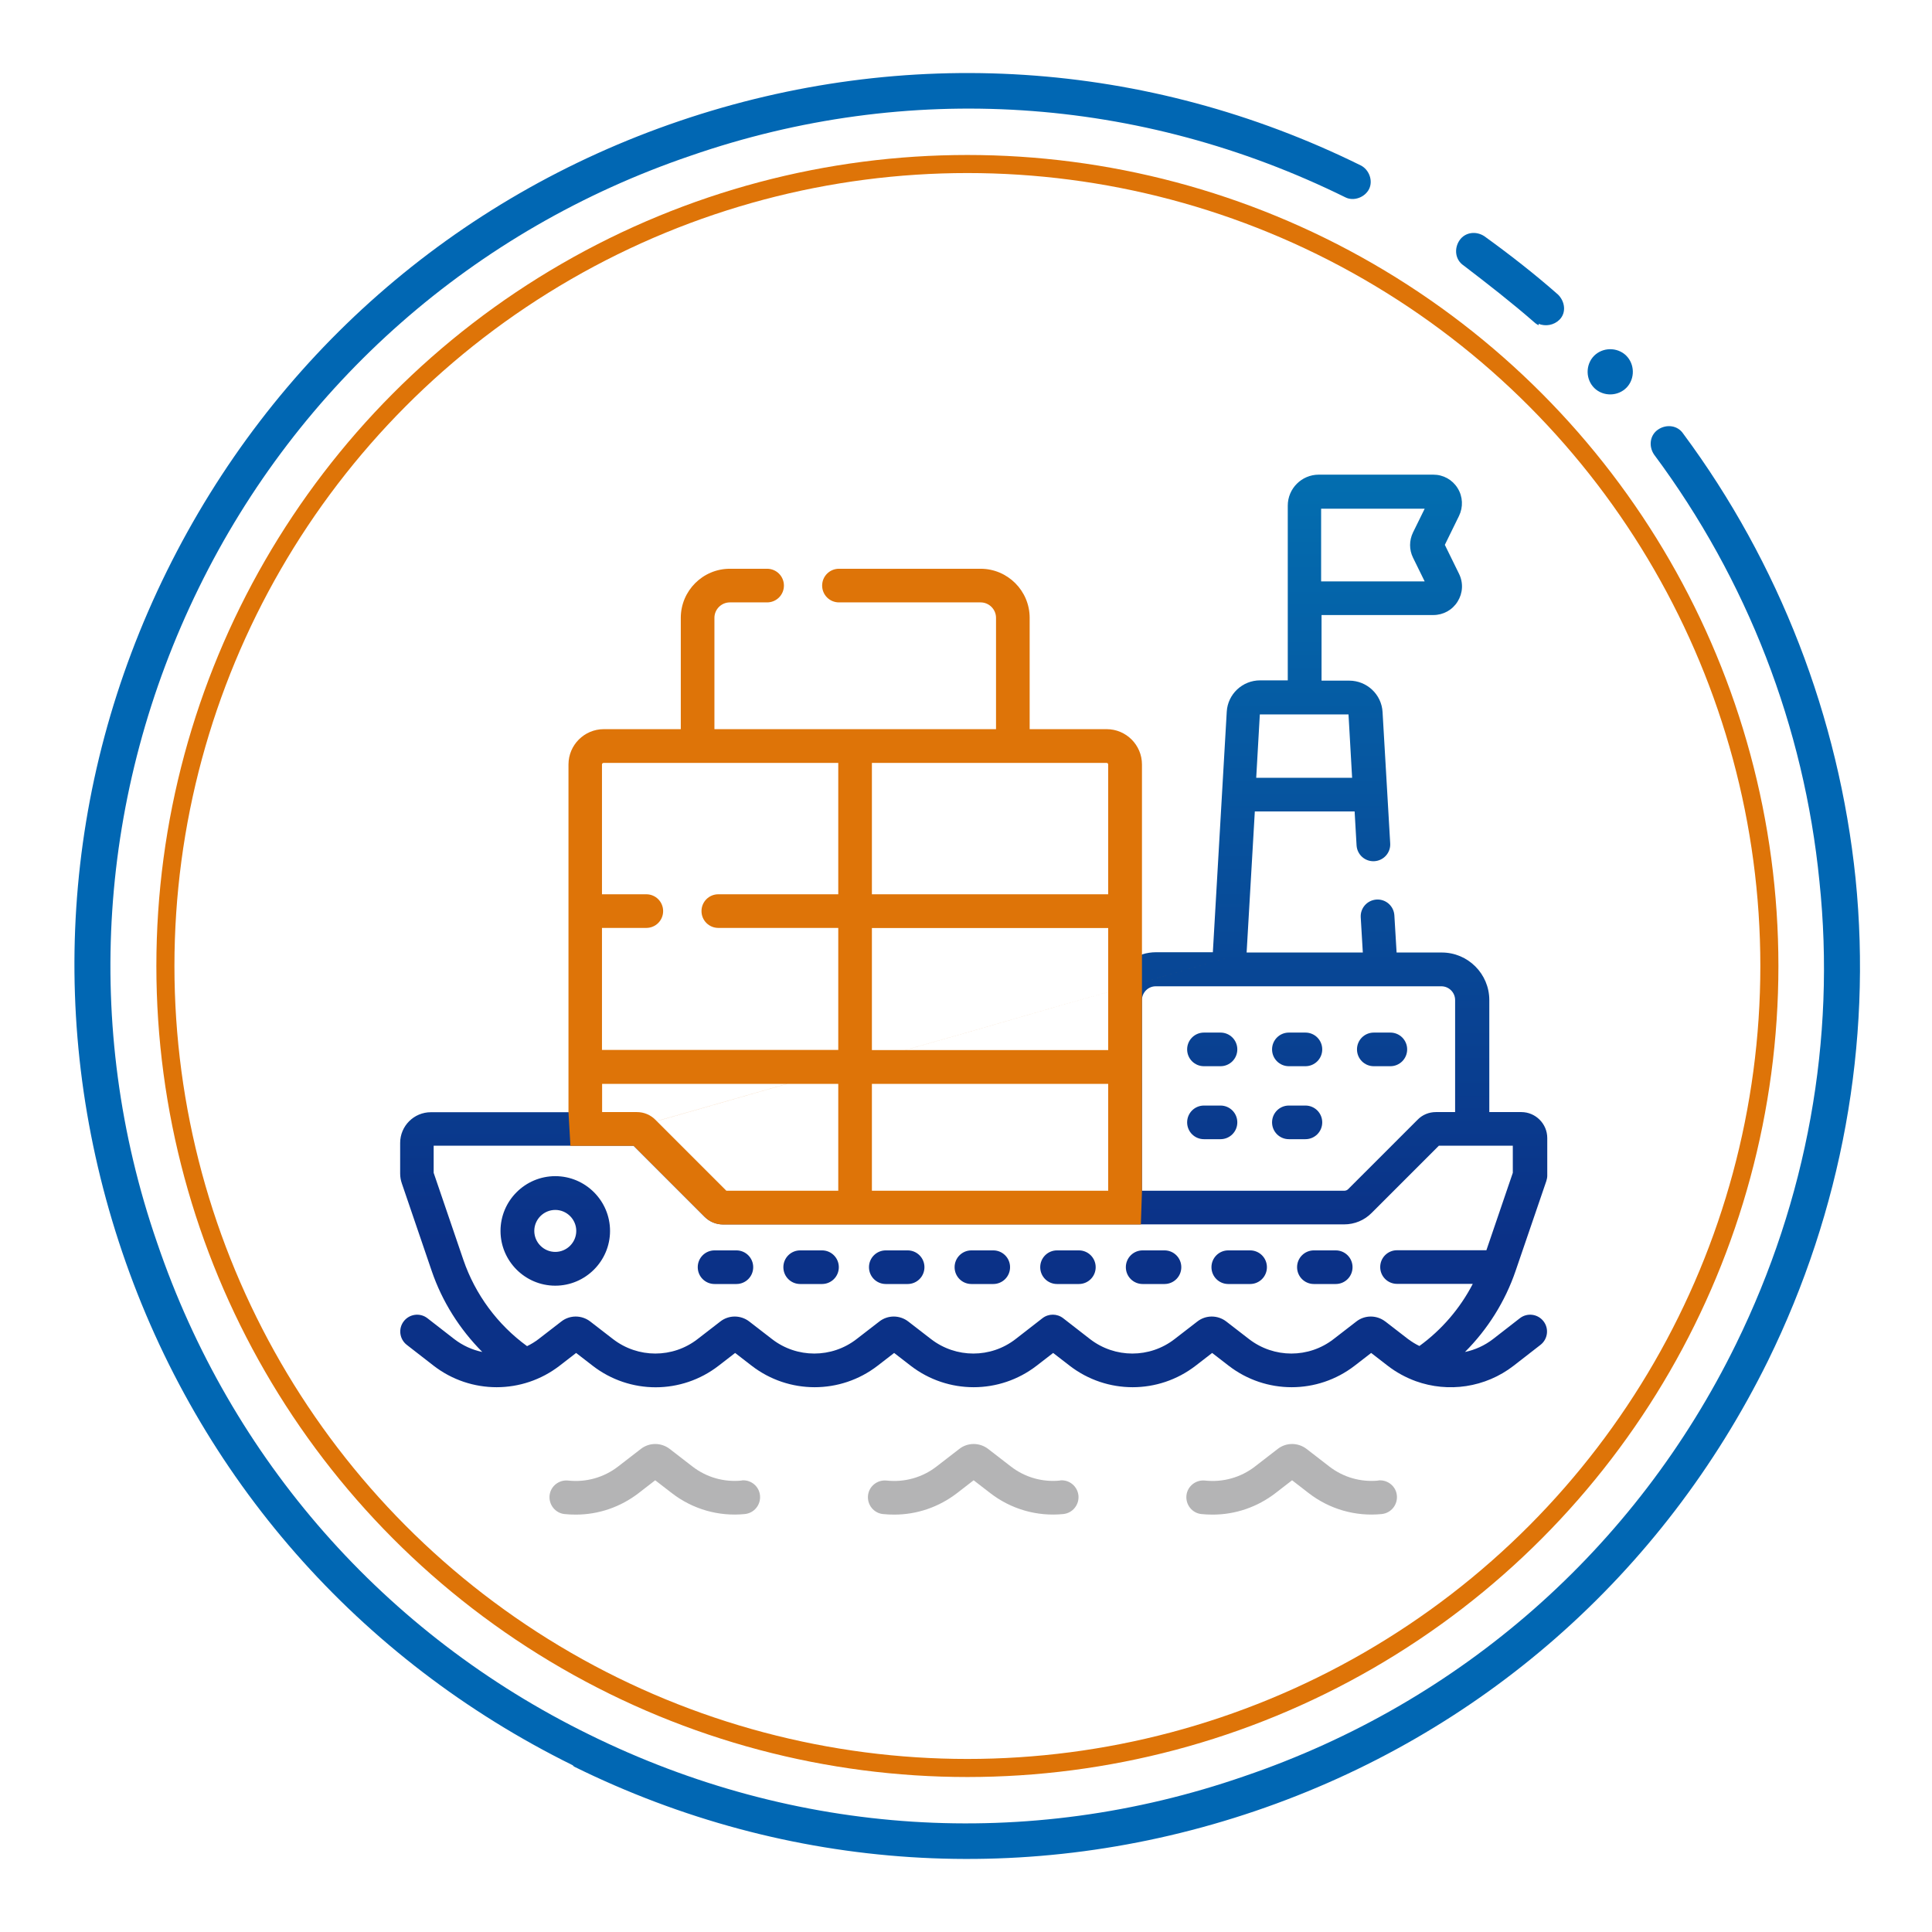 <?xml version="1.0" encoding="UTF-8"?>
<svg id="_圖層_1" xmlns="http://www.w3.org/2000/svg" xmlns:xlink="http://www.w3.org/1999/xlink" version="1.1" viewBox="0 0 139 139">
  <!-- Generator: Adobe Illustrator 29.7.1, SVG Export Plug-In . SVG Version: 2.1.1 Build 8)  -->
  <defs>
    <style>
      .st0 {
        fill: #de7408;
      }

      .st1 {
        fill: none;
        stroke: #de7408;
        stroke-miterlimit: 10;
        stroke-width: 1.3px;
      }

      .st2 {
        fill: url(#_未命名漸層_203);
      }

      .st3 {
        fill: #b4b4b5;
      }

      .st4 {
        fill: #0167b3;
      }
    </style>
    <linearGradient id="_未命名漸層_203" data-name="未命名漸層 203" x1="70.03" y1="33.99" x2="70.03" y2="89.26" gradientUnits="userSpaceOnUse">
      <stop offset="0" stop-color="#036eb0"/>
      <stop offset="1" stop-color="#0b3187"/>
    </linearGradient>
  </defs>
  <circle class="st1" cx="69.6" cy="69.5" r="57.7"/>
  <g>
    <g>
      <path class="st4" d="M110.7,23.4s-.2-.1-.3-.2c-1.6-1.4-3.4-2.8-5.1-4.1-.6-.4-.7-1.2-.3-1.8.4-.6,1.2-.7,1.8-.3,1.8,1.3,3.6,2.7,5.3,4.2.5.5.6,1.3.1,1.8-.4.4-1,.5-1.5.3v.1Z"/>
      <path class="st4" d="M41.2,127c-15.4-7.6-26.9-20.7-32.4-36.9-5.5-16.2-4.4-33.6,3.2-49,7.6-15.4,20.7-26.9,36.9-32.4,16.2-5.5,33.6-4.4,49,3.2.6.3.9,1.1.6,1.7s-1.1.9-1.7.6c-14.8-7.3-31.5-8.4-47.1-3-15.6,5.3-28.2,16.4-35.4,31.1s-8.4,31.5-3,47.1c5.3,15.6,16.4,28.2,31.1,35.4,14.8,7.3,31.5,8.4,47.1,3,15.6-5.3,28.2-16.4,35.4-31.1,5.1-10.4,7.2-21.9,6-33.3-1.1-11.1-5.2-21.7-11.9-30.7-.4-.6-.3-1.4.3-1.8.6-.4,1.4-.3,1.8.3,6.9,9.3,11.2,20.4,12.4,32,1.2,11.9-1,23.9-6.3,34.7-7.6,15.4-20.7,26.9-36.9,32.4-16.2,5.5-33.6,4.4-49-3.2l-.1-.1Z"/>
    </g>
    <path class="st4" d="M117.3,27.5c-.4.8-1.4,1.1-2.2.7s-1.1-1.4-.7-2.2,1.4-1.1,2.2-.7,1.1,1.4.7,2.2Z"/>
  </g>
  <g>
    <path class="st2" d="M81.01,69.33v2.16l-.39,14.51-28.23.1-7.53-5.78-3.97-.3h-9.89c-1.22,0-2.21.99-2.21,2.21v2.2c0,.24.04.48.12.71l2.15,6.3c.75,2.2,2.01,4.19,3.64,5.83-.72-.15-1.41-.46-2.02-.93l-1.93-1.5c-.53-.41-1.29-.31-1.7.22-.41.53-.31,1.29.22,1.7l1.93,1.5c2.67,2.06,6.39,2.06,9.06,0l1.19-.92,1.19.92c1.33,1.03,2.93,1.55,4.53,1.55,1.6,0,3.2-.52,4.53-1.55l1.19-.92,1.19.92c2.67,2.06,6.39,2.06,9.06,0l1.19-.92,1.19.92c2.67,2.06,6.39,2.06,9.06,0l1.19-.92,1.19.92c2.67,2.06,6.39,2.06,9.06,0l1.19-.92,1.19.92c2.67,2.06,6.39,2.06,9.06,0l1.19-.92,1.19.92c.62.48,1.31.85,2.02,1.11,0,0,0,0,0,0,2.33.84,5,.47,7.04-1.11l1.93-1.5c.53-.41.63-1.17.22-1.7-.41-.53-1.17-.63-1.7-.22l-1.93,1.5c-.61.47-1.3.78-2.02.93,1.63-1.63,2.89-3.63,3.64-5.83h0s2.21-6.46,2.21-6.46c.04-.13.07-.26.07-.39v-2.71c0-1.03-.84-1.87-1.87-1.87h-2.3v-8.06c0-1.88-1.53-3.42-3.42-3.42h-3.25l-.16-2.67c-.04-.67-.61-1.18-1.28-1.14-.67.04-1.18.61-1.14,1.28l.15,2.53h-8.36l.59-10.15h7.18l.14,2.44c.04.67.61,1.18,1.28,1.14.67-.04,1.18-.61,1.14-1.28l-.55-9.45c-.07-1.27-1.13-2.26-2.4-2.26h-1.99v-4.72h8.04c.72,0,1.37-.36,1.75-.97s.42-1.35.1-2l-1.02-2.08,1.02-2.08c.31-.64.28-1.39-.1-2s-1.03-.97-1.75-.97h-8.24c-1.23,0-2.23,1-2.23,2.23v12.57h-1.99c-1.27,0-2.33.99-2.4,2.26l-1,17.3h-4.08c-.34,0-.67.05-.99.15l-1.15.66ZM95.05,36.6h7.45l-.84,1.71c-.28.58-.28,1.24,0,1.81l.84,1.71h-7.45v-5.22ZM90.65,51.4h6.37l.26,4.56h-6.9l.26-4.56ZM83.14,70.96h20.56c.54,0,.99.44.99.99v8.06h-1.38c-.5,0-.97.19-1.32.55l-5,5c-.07.07-.17.11-.28.11h-14.55v-13.72c0-.54.44-.99.99-.99h0ZM99.67,95.08c-.62-.48-1.48-.48-2.09,0l-1.63,1.26c-1.79,1.39-4.29,1.39-6.09,0l-1.63-1.26c-.62-.48-1.48-.48-2.09,0l-1.63,1.26c-1.79,1.39-4.29,1.39-6.09,0l-1.93-1.5c-.44-.34-1.05-.34-1.49,0l-1.93,1.5c-1.79,1.39-4.29,1.39-6.09,0l-1.63-1.26c-.62-.48-1.48-.48-2.09,0l-1.63,1.26c-1.79,1.39-4.3,1.39-6.09,0l-1.63-1.26c-.62-.48-1.48-.48-2.09,0l-1.63,1.26c-1.79,1.39-4.29,1.39-6.09,0l-1.63-1.26c-.62-.48-1.48-.48-2.09,0l-1.63,1.26c-.26.2-.54.37-.83.51-2.12-1.54-3.73-3.72-4.58-6.2l-2.14-6.27v-1.95h14.38l5.11,5.11c.35.35.82.55,1.32.55h44.69c.75,0,1.46-.29,1.99-.83l4.83-4.83h5.32v1.95l-1.9,5.57h-6.43c-.67,0-1.21.54-1.21,1.21s.54,1.21,1.21,1.21h5.45c-.91,1.76-2.23,3.3-3.84,4.47-.29-.14-.56-.31-.83-.51l-1.63-1.26ZM39.95,84.62c-2.17,0-3.94,1.77-3.94,3.94s1.77,3.94,3.94,3.94,3.94-1.77,3.94-3.94-1.77-3.94-3.94-3.94ZM39.95,90.07c-.83,0-1.51-.68-1.51-1.51s.68-1.51,1.51-1.51,1.51.68,1.51,1.51-.68,1.51-1.51,1.51ZM96.1,89.96h-1.57c-.67,0-1.21.54-1.21,1.21s.54,1.21,1.21,1.21h1.57c.67,0,1.21-.54,1.21-1.21s-.54-1.21-1.21-1.21ZM89.94,89.96h-1.57c-.67,0-1.21.54-1.21,1.21s.54,1.21,1.21,1.21h1.57c.67,0,1.21-.54,1.21-1.21s-.54-1.21-1.21-1.21ZM83.78,89.96h-1.57c-.67,0-1.21.54-1.21,1.21s.54,1.21,1.21,1.21h1.57c.67,0,1.21-.54,1.21-1.21s-.54-1.21-1.21-1.21ZM77.62,89.96h-1.57c-.67,0-1.21.54-1.21,1.21s.54,1.21,1.21,1.21h1.57c.67,0,1.21-.54,1.21-1.21s-.54-1.21-1.21-1.21ZM71.46,89.96h-1.57c-.67,0-1.21.54-1.21,1.21s.54,1.21,1.21,1.21h1.57c.67,0,1.21-.54,1.21-1.21s-.54-1.21-1.21-1.21ZM65.3,89.96h-1.57c-.67,0-1.21.54-1.21,1.21s.54,1.21,1.21,1.21h1.57c.67,0,1.21-.54,1.21-1.21s-.54-1.21-1.21-1.21ZM59.14,89.96h-1.57c-.67,0-1.21.54-1.21,1.21s.54,1.21,1.21,1.21h1.57c.67,0,1.21-.54,1.21-1.21s-.54-1.21-1.21-1.21ZM52.98,89.96h-1.57c-.67,0-1.21.54-1.21,1.21s.54,1.21,1.21,1.21h1.57c.67,0,1.21-.54,1.21-1.21s-.54-1.21-1.21-1.21ZM86.62,76.71h1.19c.67,0,1.21-.54,1.21-1.21s-.54-1.21-1.21-1.21h-1.19c-.67,0-1.21.54-1.21,1.21s.54,1.21,1.21,1.21ZM92.73,76.71h1.19c.67,0,1.21-.54,1.21-1.21s-.54-1.21-1.21-1.21h-1.19c-.67,0-1.21.54-1.21,1.21s.54,1.21,1.21,1.21ZM86.62,81.96h1.19c.67,0,1.21-.54,1.21-1.21s-.54-1.21-1.21-1.21h-1.19c-.67,0-1.21.54-1.21,1.21s.54,1.21,1.21,1.21ZM92.73,81.96h1.19c.67,0,1.21-.54,1.21-1.21s-.54-1.21-1.21-1.21h-1.19c-.67,0-1.21.54-1.21,1.21s.54,1.21,1.21,1.21ZM98.84,76.71h1.19c.67,0,1.21-.54,1.21-1.21s-.54-1.21-1.21-1.21h-1.19c-.67,0-1.21.54-1.21,1.21s.54,1.21,1.21,1.21Z"/>
    <path class="st0" d="M62.73,85.67v-7.69h17v7.69h-17ZM79.73,75.55h-17v-8.78h17v8.78ZM79.73,55v9.34h-17v-9.45h16.89c.06,0,.11.05.11.11h0ZM43.42,54.89h16.89v9.45h-8.63c-.67,0-1.21.54-1.21,1.21s.54,1.21,1.21,1.21h8.63v8.78h-17v-8.78h3.19c.67,0,1.21-.54,1.21-1.21s-.54-1.21-1.21-1.21h-3.19v-9.34c0-.06.05-.11.11-.11h0ZM43.31,77.98h17v7.69h-8.05l-5.11-5.11c-.35-.35-.82-.55-1.32-.55h-2.51v-2.03ZM89.66,68.53,41.02,82.44h4.57l5.11,5.11c.35.35.82.55,1.32.55h30.06l.08-2.43v-16.99s0-13.68,0-13.68c0-1.4-1.14-2.54-2.54-2.54h-5.54v-8.01c0-1.95-1.59-3.53-3.53-3.53h-10.19c-.67,0-1.21.54-1.21,1.21s.54,1.21,1.21,1.21h10.19c.61,0,1.11.5,1.11,1.11v8.01h-20.26v-8.01c0-.61.5-1.11,1.11-1.11h2.68c.67,0,1.21-.54,1.21-1.21s-.54-1.21-1.21-1.21h-2.68c-1.95,0-3.53,1.59-3.53,3.53v8.01h-5.54c-1.4,0-2.54,1.14-2.54,2.54v25.01l.14,2.43Z"/>
    <path class="st3" d="M53.36,106.52c-1.27.13-2.53-.23-3.54-1.01l-1.63-1.26c-.62-.48-1.48-.48-2.09,0l-1.63,1.26c-1.02.79-2.3,1.15-3.59,1.01-.67-.07-1.27.41-1.34,1.07s.41,1.27,1.07,1.34c.27.03.55.04.82.04,1.63,0,3.21-.54,4.52-1.55l1.19-.92,1.19.92c1.5,1.16,3.37,1.7,5.26,1.51.67-.07,1.15-.66,1.09-1.33s-.66-1.16-1.33-1.09h0Z"/>
    <path class="st3" d="M76.27,106.52c-1.27.13-2.53-.23-3.54-1.01l-1.63-1.26c-.62-.48-1.48-.48-2.09,0l-1.63,1.26c-1.02.79-2.3,1.15-3.59,1.01-.67-.07-1.27.41-1.34,1.07-.07.67.41,1.27,1.07,1.34.27.03.55.04.82.04,1.63,0,3.21-.54,4.52-1.55l1.19-.92,1.19.92c1.5,1.16,3.37,1.7,5.26,1.51.67-.07,1.15-.66,1.09-1.33-.07-.67-.66-1.16-1.33-1.09h0Z"/>
    <path class="st3" d="M99.18,106.52c-1.27.13-2.53-.23-3.54-1.01l-1.63-1.26c-.62-.48-1.48-.48-2.09,0l-1.63,1.26c-1.02.79-2.3,1.15-3.59,1.01-.67-.07-1.27.41-1.34,1.07-.07.67.41,1.27,1.07,1.34.27.03.55.04.82.04,1.63,0,3.21-.54,4.52-1.55l1.19-.92,1.19.92c1.5,1.16,3.37,1.7,5.26,1.51.67-.07,1.15-.66,1.09-1.33s-.66-1.15-1.33-1.09h0Z"/>
  </g>
</svg>